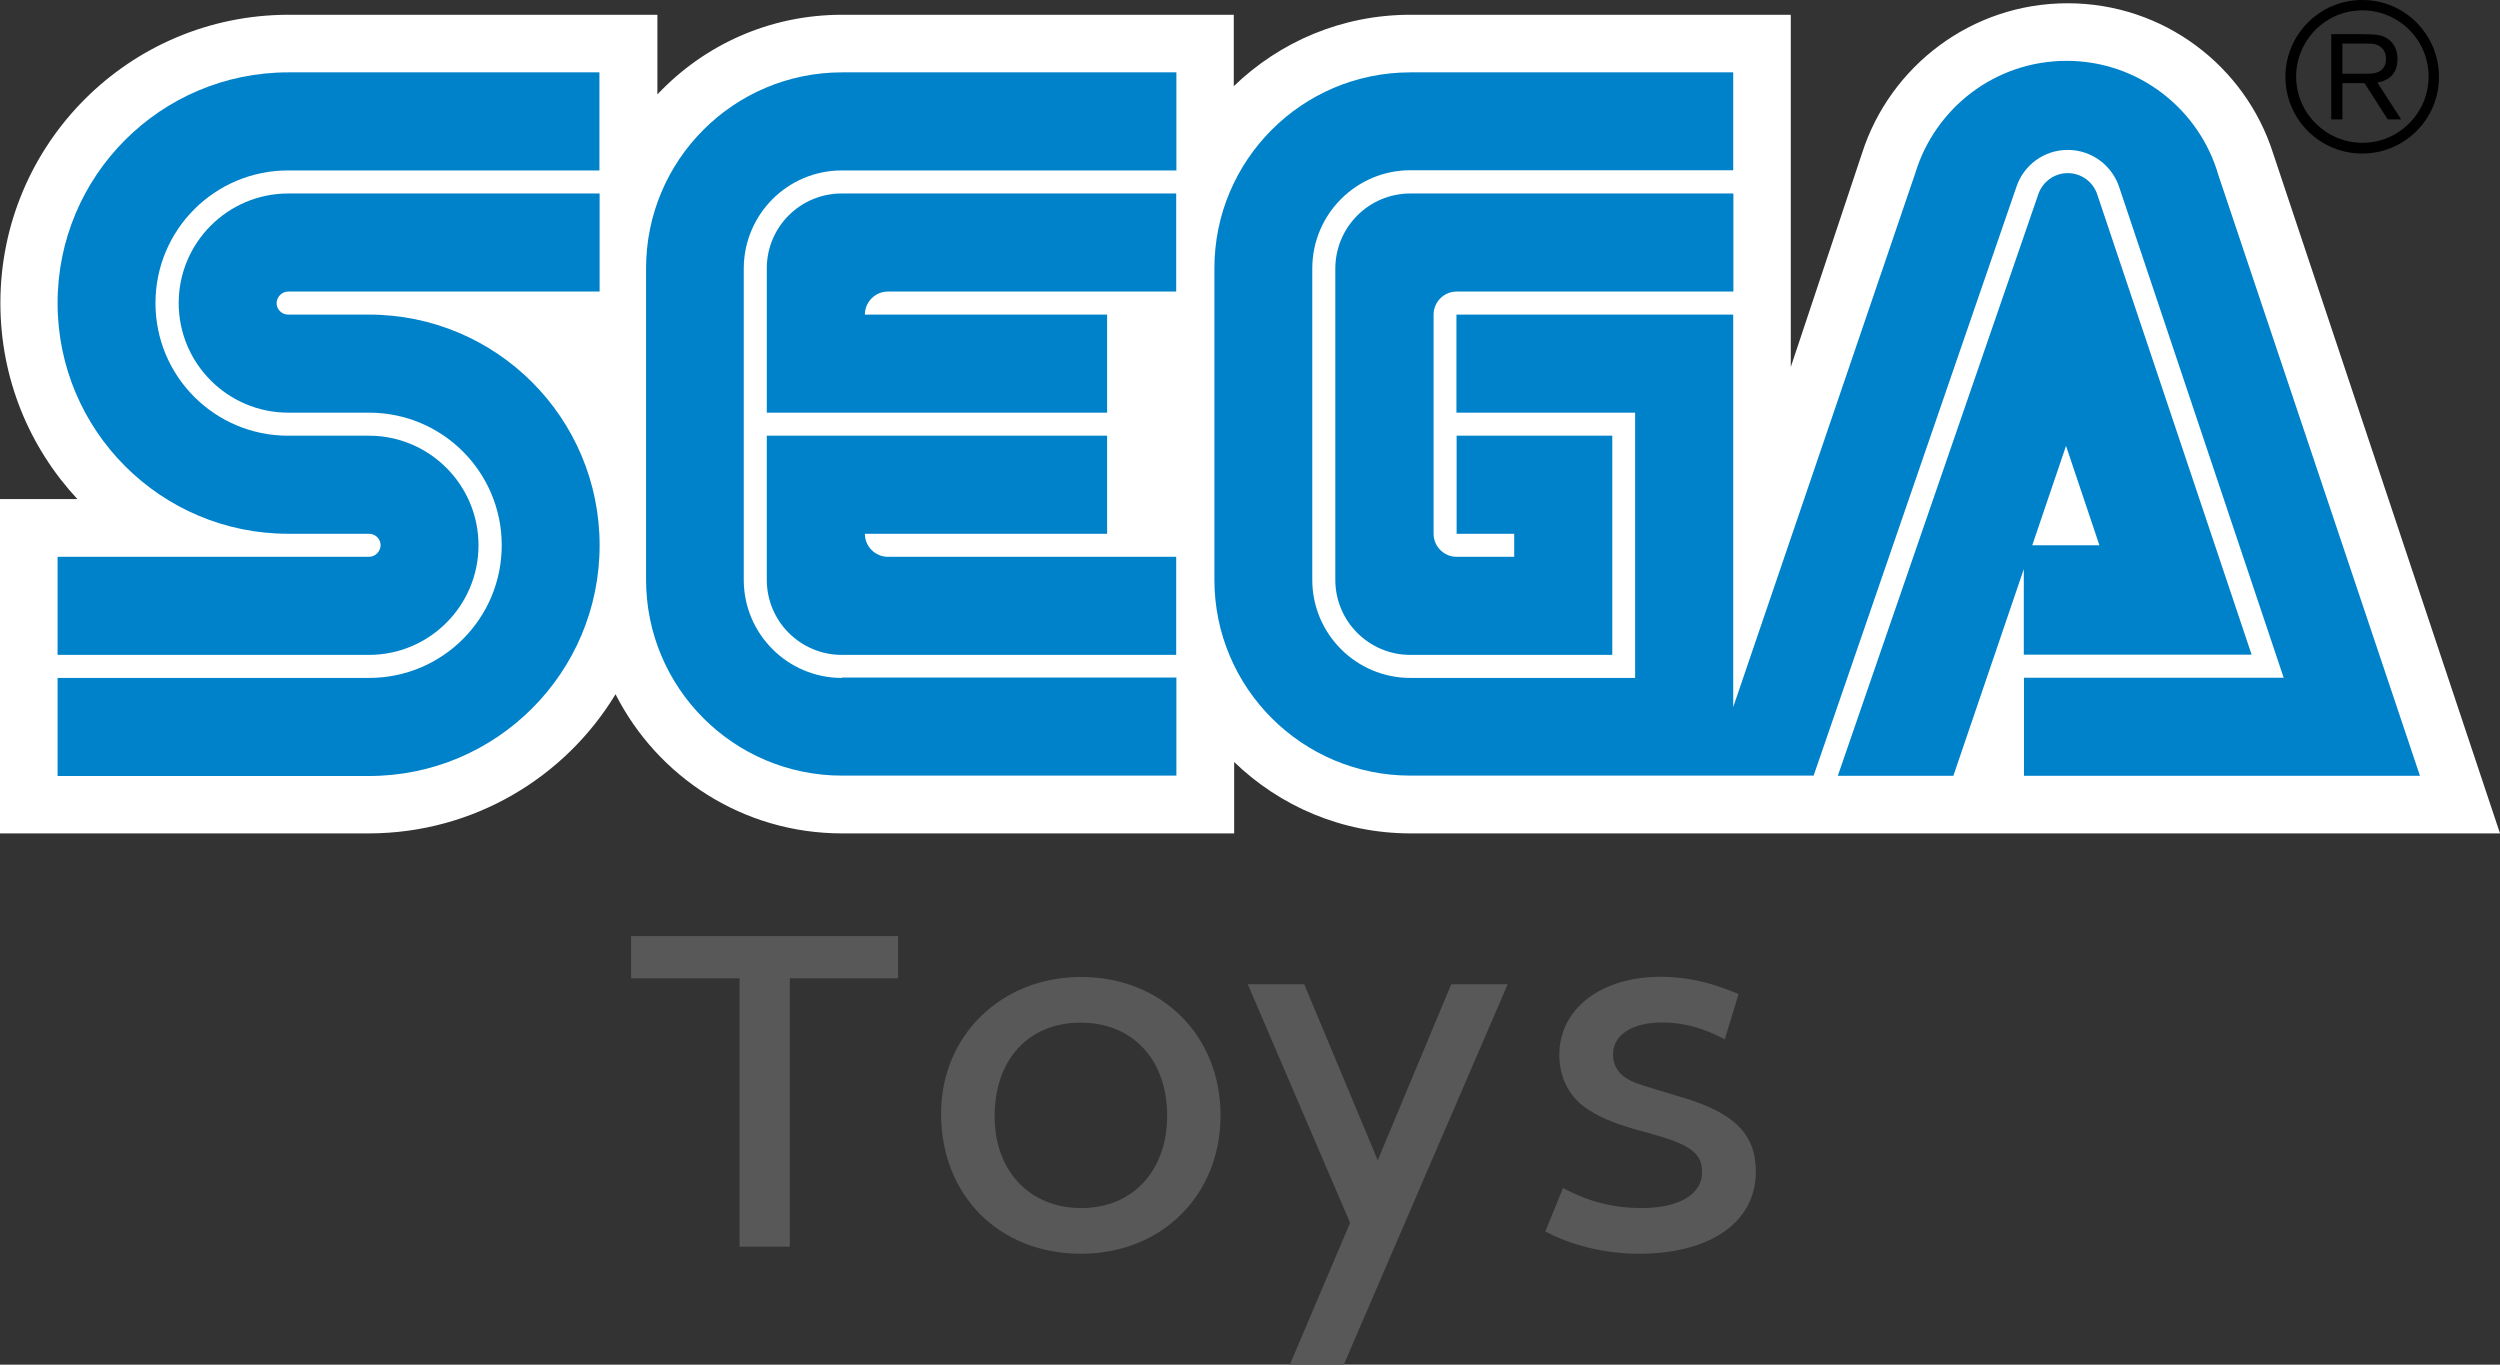 <?xml version="1.0" encoding="UTF-8" standalone="no"?> <svg xmlns:dc="http://purl.org/dc/elements/1.1/" xmlns:cc="http://creativecommons.org/ns#" xmlns:rdf="http://www.w3.org/1999/02/22-rdf-syntax-ns#" xmlns:svg="http://www.w3.org/2000/svg" xmlns="http://www.w3.org/2000/svg" xmlns:sodipodi="http://sodipodi.sourceforge.net/DTD/sodipodi-0.dtd" xmlns:inkscape="http://www.inkscape.org/namespaces/inkscape" version="1.1" id="レイヤー_1" x="0px" y="0px" viewBox="0 0 1302.5 711" xml:space="preserve" sodipodi:docname="SegaToys logo 2019.svg" width="1302.5" height="711" inkscape:version="0.92.4 (5da689c313, 2019-01-14)"><rect x="0" y="0" width="1302.5" height="711" fill="#333333" stroke="none"/><defs id="defs51"></defs><style type="text/css" id="style2">.st0{fill:#595858;} .st1{fill:#FFFFFF;} .st2{fill:#0082CA;}</style><g id="g902" transform="translate(-51.5,-40.1)"><g id="g12"><path class="st0" d="M 463,549.8 V 689.6 H 436.8 V 549.8 h -56.5 v -22 h 139.1 v 22 z" id="path4" inkscape:connector-curvature="0" style="fill:#595858"></path><path class="st0" d="m 614.7,693.3 c -42.6,0 -72.9,-30.3 -72.9,-73 0,-40.7 31.4,-71.2 72.9,-71.2 42.1,0 72.7,30.5 72.7,72.1 0,41.6 -30.6,72.1 -72.7,72.1 z m -0.2,-120.4 c -27.1,0 -44.8,19.2 -44.8,48.8 0,28.4 18.2,47.8 45.1,47.8 26.9,0 44.8,-19.4 44.8,-48.3 -0.1,-29.1 -18,-48.3 -45.1,-48.3 z" id="path6" inkscape:connector-curvature="0" style="fill:#595858"></path><path class="st0" d="M 751.6,751.1 H 723.5 L 754.9,677.2 701.6,552.9 H 731 l 38.3,91.7 38.3,-91.7 H 837 Z" id="path8" inkscape:connector-curvature="0" style="fill:#595858"></path><path class="st0" d="m 905.4,693.3 c -17.4,0 -34.8,-4.2 -48.8,-11.6 l 9.2,-22.6 c 13.7,7.2 26.4,10.4 41.1,10.4 19.4,0 31.4,-7.2 31.4,-18.7 0,-10.2 -6.5,-14.6 -28.6,-20.6 -14.9,-3.9 -23.2,-7.2 -30.1,-11.6 -10,-6 -15.7,-16.6 -15.7,-28.9 0,-24 21.7,-40.7 52.8,-40.7 13.7,0 25.9,2.8 40.6,9 l -7.2,23.6 c -11.2,-6 -21.7,-8.8 -32.6,-8.8 -15.7,0 -25.6,6.5 -25.6,16.6 0,6 3,10.6 8.5,13.4 4.2,2.1 5.2,2.3 26.1,8.6 28.6,8.3 39.8,19.4 39.8,39.3 -0.1,26.2 -23.8,42.6 -60.9,42.6 z" id="path10" inkscape:connector-curvature="0" style="fill:#595858"></path></g><path class="st1" d="m 1235.7,119.7 c -14.5,-45.2 -56.9,-77.9 -107,-77.9 -50,0 -92.4,32.7 -107,77.9 L 984.5,231.3 V 47.8 H 786.2 C 750.5,47.8 718.1,62 694.3,85 V 47.8 H 490.1 c -37.9,0 -72,15.9 -96.1,41.5 V 47.8 H 201.7 c -82.9,0.1 -150,67.3 -150,150.2 0,39.5 15.2,75.3 40.1,102.1 H 51.5 v 174.2 h 192.3 c 54.4,-0.1 102.1,-29.1 128.4,-72.5 21.8,43 66.4,72.5 118,72.5 h 204.3 v -37.2 c 23.8,23 56.2,37.2 91.9,37.2 H 1354 Z" id="path14" inkscape:connector-curvature="0" style="fill:#ffffff"></path><g id="g38"><g id="g20"><path class="st2" d="M 243.7,330.2 H 81.5 v 51.1 h 162.2 c 31.5,0 57.1,-25.6 57.1,-57.1 0,-31.5 -25.6,-57.1 -57.1,-57.1 h -42.1 c -38.2,0 -69.1,-30.9 -69.1,-69.1 0,-38.2 30.9,-69.1 69.1,-69.1 H 363.8 V 77.8 H 201.7 c -66.4,0 -120.2,53.8 -120.2,120.2 0,66.4 53.8,120.2 120.2,120.2 h 42.1 c 3.3,0 6,2.7 6,6 -0.1,3.3 -2.8,6 -6.1,6 z" id="path16" inkscape:connector-curvature="0" style="fill:#0082ca"></path><path class="st2" d="M 201.7,192 H 363.9 V 140.9 H 201.7 c -31.5,0 -57.1,25.6 -57.1,57.1 0,31.5 25.6,57.1 57.1,57.1 h 42.1 c 38.2,0 69.1,30.9 69.1,69.1 0,38.2 -30.9,69.1 -69.1,69.1 H 81.5 v 51.1 h 162.2 c 66.4,0 120.2,-53.8 120.2,-120.2 C 363.9,257.8 310.1,204 243.7,204 h -42.1 c -3.3,0 -6,-2.7 -6,-6 0.1,-3.3 2.8,-6 6.1,-6 z" id="path18" inkscape:connector-curvature="0" style="fill:#0082ca"></path></g><g id="g28"><path class="st2" d="m 786.3,140.9 c -21.5,0 -39,17.4 -39.1,39 v 162.3 c 0,21.6 17.5,39.1 39.1,39.1 H 891.5 V 267.1 h -81.1 v 51.1 h 30 v 12 h -30 c -6.6,0 -12,-5.4 -12,-12 V 204 c 0,-6.6 5.4,-12 12,-12 h 144.2 v -51.1 z" id="path22" inkscape:connector-curvature="0" style="fill:#0082ca"></path><path class="st2" d="m 1106,381.2 h 118.6 l -80.4,-239.7 c -2.1,-6.5 -8.2,-11.2 -15.4,-11.2 -7.1,0 -13.1,4.6 -15.3,10.9 L 1009,444.3 h 60.2 l 36.7,-107.7 v 44.6 z m 21.9,-108.8 17.4,51.8 h -35 z" id="path24" inkscape:connector-curvature="0" style="fill:#0082ca"></path><path class="st2" d="m 1207.3,131.4 c -9.9,-34.4 -41.6,-59.6 -79.1,-59.6 -37.2,0 -68.5,24.6 -78.8,58.4 L 954.5,408.5 V 204 H 810.3 v 51.1 h 93.1 V 393.3 H 786.3 c -28.2,0 -51.1,-22.9 -51.1,-51.1 V 179.8 c 0.1,-28.1 22.9,-51 51.1,-51 h 168.2 v -51 c 0,0 -168.2,0 -168.2,0 -56.4,0 -102.1,45.7 -102.1,102.1 v 162.2 c 0,56.4 45.7,102.1 102.2,102.1 h 210 L 1102,137.6 c 3.7,-11.3 14.3,-19.4 26.8,-19.4 12.6,0 23.3,8.3 26.9,19.7 l 85.6,255.3 H 1106 v 51.1 h 206.3 v 0 z" id="path26" inkscape:connector-curvature="0" style="fill:#0082ca"></path></g><g id="g36"><path class="st2" d="M 490.1,393.3 C 461.9,393.3 439,370.4 439,342.2 V 179.9 c 0.1,-28.2 22.9,-51 51.1,-51 H 664.4 V 77.8 H 490.2 c -56.4,0 -102.1,45.7 -102.1,102.1 v 162.2 c 0,56.4 45.7,102.1 102.1,102.1 H 664.4 V 393.1 H 490.1 Z" id="path30" inkscape:connector-curvature="0" style="fill:#0082ca"></path><path class="st2" d="M 502.1,318.2 H 628.3 V 267.1 H 451 v 75.1 c 0,21.6 17.5,39.1 39.1,39.1 H 664.3 V 330.2 H 514.1 c -6.6,0 -12,-5.4 -12,-12 z" id="path32" inkscape:connector-curvature="0" style="fill:#0082ca"></path><path class="st2" d="M 628.3,204 H 502.1 c 0,-6.6 5.4,-12 12,-12 H 664.3 V 140.9 H 490 c -21.5,0 -39,17.4 -39,39 v 75.2 h 177.3 z" id="path34" inkscape:connector-curvature="0" style="fill:#0082ca"></path></g></g><g id="g44"><path d="m 1282.2,120.1 c 10.7,0 20.7,-4.2 28.3,-11.7 7.6,-7.6 11.7,-17.6 11.7,-28.3 0,-10.7 -4.2,-20.7 -11.7,-28.3 -7.6,-7.6 -17.6,-11.7 -28.3,-11.7 -22.1,0 -40,18 -40,40 0,10.7 4.2,20.8 11.7,28.3 7.6,7.5 17.6,11.7 28.3,11.7 z M 1247.8,80 c 0,-9.2 3.6,-17.8 10.1,-24.4 6.5,-6.5 15.1,-10.1 24.4,-10.1 9.2,0 17.8,3.6 24.4,10.1 6.5,6.5 10.1,15.2 10.1,24.4 0,19 -15.5,34.5 -34.4,34.5 -9.2,0 -17.9,-3.6 -24.4,-10.1 -6.6,-6.5 -10.2,-15.2 -10.2,-24.4 z" id="path40" inkscape:connector-curvature="0"></path><path d="m 1271.9,83.4 v 18.9 h -5.8 V 57.9 h 16.5 c 6.1,0.1 9.8,0.1 13.3,2.7 3.3,2.5 4.7,6.2 4.7,10.3 0,10.4 -8.4,11.8 -10.5,12.2 l 12.4,19.2 h -7 l -12.1,-18.9 z m 0,-4.9 h 11.8 c 1.9,0 3.7,0 5.4,-0.4 4.1,-1 5.5,-4 5.5,-7.2 0,-1.1 -0.1,-4.2 -2.6,-6.2 -2.3,-2 -5.2,-1.9 -8.6,-1.9 h -11.5 z" id="path42" inkscape:connector-curvature="0"></path></g></g></svg> 